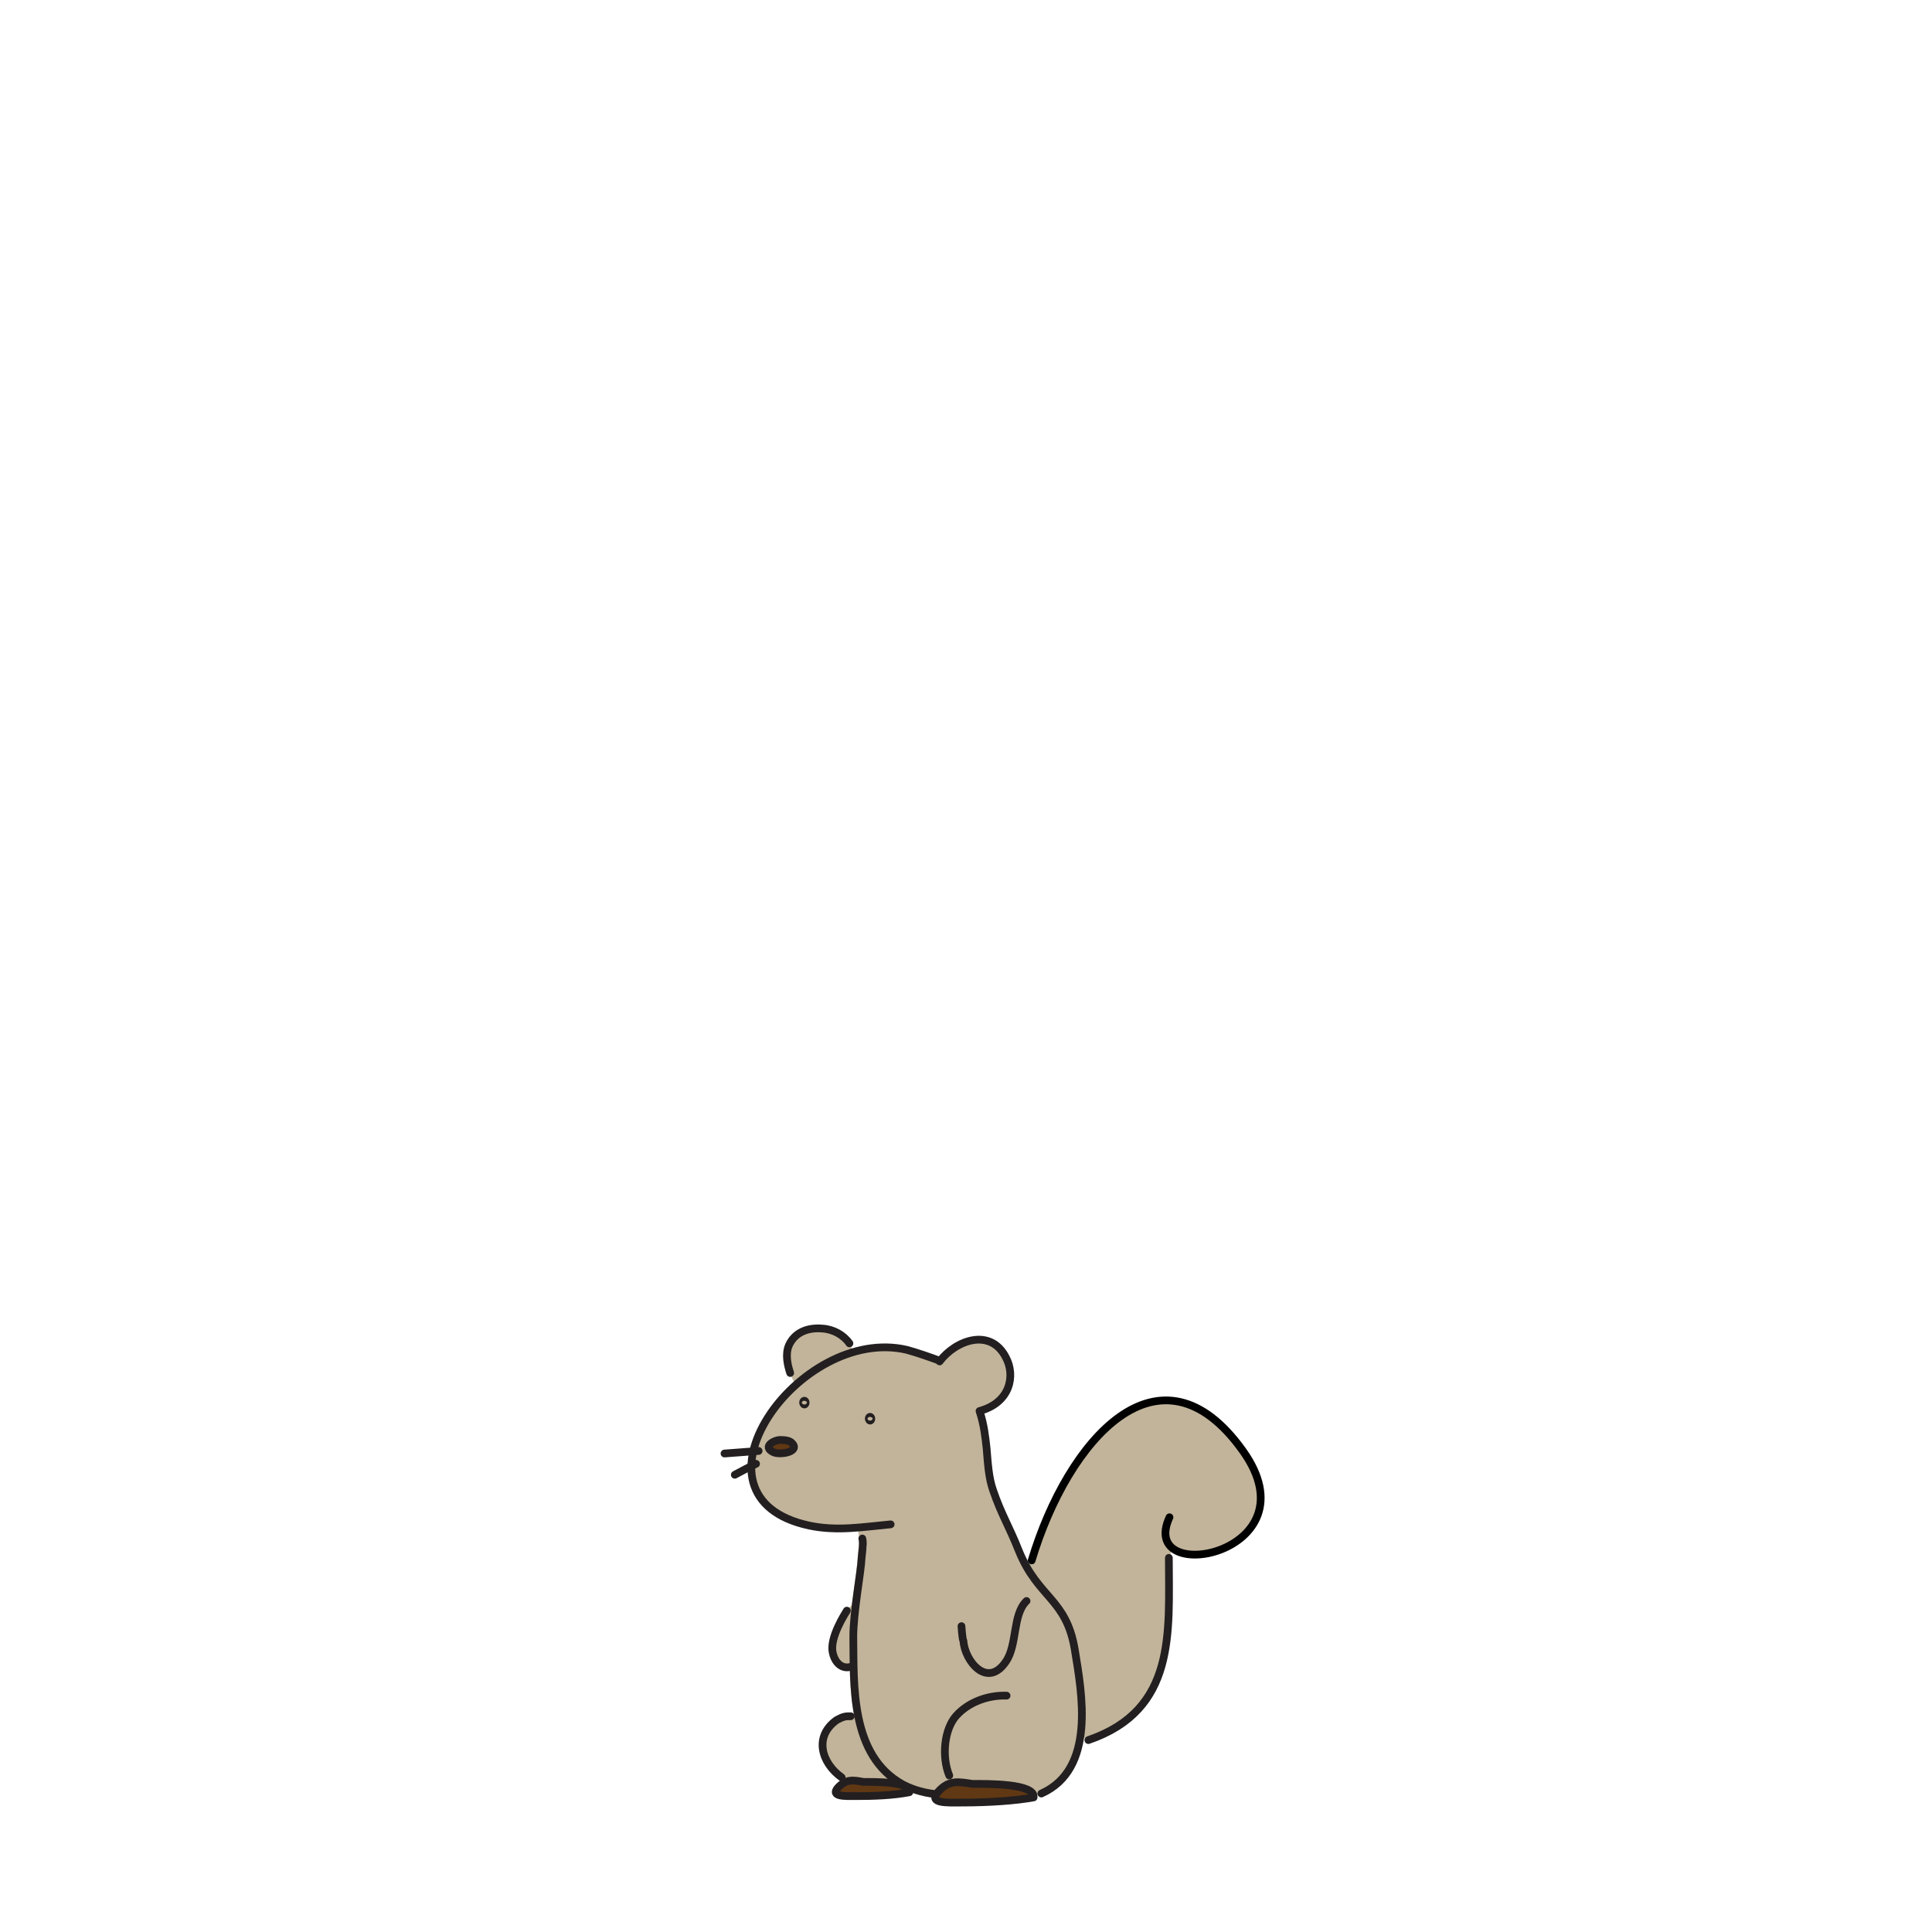 <svg xmlns="http://www.w3.org/2000/svg" xmlns:xlink="http://www.w3.org/1999/xlink" id="Layer_1" x="0px" y="0px" viewBox="0 0 300 300" style="enable-background:new 0 0 300 300;" xml:space="preserve"><style type="text/css">	.st0{fill:#C1B49A;}	.st1{fill:none;stroke:#C1B49A;stroke-width:1.2;stroke-miterlimit:10;}	.st2{fill:#C1B49A;stroke:#000000;stroke-width:1.2;stroke-linecap:round;stroke-linejoin:round;stroke-miterlimit:10;}	.st3{fill:#C1B49A;stroke:#231F20;stroke-width:1.2;stroke-linecap:round;stroke-linejoin:round;stroke-miterlimit:10;}	.st4{fill:#603813;stroke:#231F20;stroke-width:1.2;stroke-linecap:round;stroke-linejoin:round;stroke-miterlimit:10;}</style><g>	<polygon class="st0" points="181.2,244 170.1,269.5 164.9,270.6 158.6,245 161.4,239.9 183.6,233  "></polygon>	<path class="st0" d="M142.1,275.4c0.3-0.1,0.4,0.5,0.4,1c-0.2,4.7-8.3,1.7-10.8,0.7c-4.5-1.9-5.5-7.4-1.9-10  c1.6-0.9,1.6-0.5,3.5-0.6"></path>	<path class="st0" d="M132.8,248.6c-0.3,0.4-0.6,0.7-0.9,1c-0.1,0.2-0.3,0.3-0.4,0.5c-0.3,0.5-2.7,4.2-2.2,6.5  c0.5,2.4,2.6,3.2,4.4,1.1"></path>	<path class="st1" d="M152,277.9c-3.5,1.3-8.4,1-11.8-0.8c-8.2-4.5-7.6-15.5-7.7-22.9c0-4,1.2-10,1.3-12.4c0.1-1.9,0.6-4-0.6-5.3"></path>	<path class="st0" d="M123.4,214.8c1.2,1.4,4.1-0.3,5.5-1c1.8-1,4.1-1.9,3.5-4c-0.5-2-2.5-3.4-4.7-3.6c-2.3-0.2-4.3,0.6-5.2,2.6  C121.4,211.4,123.4,214.8,123.4,214.8z"></path>	<g>		<path class="st2" d="M160.2,242.3c5.6-18.7,19.9-35.1,32.8-17c11.4,16-16.5,21.3-11.4,10.3"></path>		<path class="st3" d="M181.5,241.9c0,11.6,1.2,23.6-12.5,28.3"></path>	</g>	<polygon class="st3" points="160.7,268.2 158.6,244.1 145.1,240.9 147.2,269  "></polygon>	<polygon class="st0" points="156.1,279.5 162.1,278.5 150.6,211 130.6,213 140.1,277.5  "></polygon>	<path class="st3" d="M131.9,208.6c-0.9-1.3-2.5-2.2-4.2-2.3c-2.3-0.2-4.3,0.6-5.2,2.6c-0.6,1.4-0.2,3.1,0.2,4.3"></path>	<path class="st3" d="M131.5,250.1c-0.3,0.5-2.7,4.2-2.2,6.5c0.5,2.4,2.6,3.2,4.4,1.1"></path>	<path class="st3" d="M142.1,275.4c0.3-0.1,0.4,0.5,0.4,1"></path>	<path class="st3" d="M130.7,276c-3.1-2.2-4.4-6.3-0.8-8.9c1.1-0.6,1.4-0.6,2.2-0.6"></path>	<path class="st4" d="M141.2,278.3c-2.6,0.5-5.5,0.6-8.4,0.6c-1.6,0-3.9,0.1-2.7-1.3c1.3-1.4,2.4-1.2,4-0.9  C135.8,276.7,141.5,276.6,141.2,278.3z"></path>	<path class="st3" d="M152,277.9c-3.5,1.3-8.4,1-11.8-0.8c-8.2-4.5-7.6-15.5-7.7-22.9c0-4,1.2-10,1.3-12.4c0.1-1.1,0.3-2.1,0.1-2.9"></path>	<path class="st3" d="M138.3,236.7c-4.3,0.4-8.3,1.1-12.6,0.2c-20.7-4.4-1.6-31.2,15.1-27.3c1.8,0.5,3.5,1.1,5.4,1.8"></path>	<path class="st3" d="M156.3,263.3c-2.9-0.1-5.9,1-7.8,3.1c-1.9,2.1-2.3,6.4-1.1,9.3"></path>	<path class="st3" d="M161.7,278.5c8.5-3.8,6.3-15.6,5.2-22.3c-1.3-8-5.7-8-8.7-15.4c-1.5-3.8-2.7-5.6-4-9.4c-0.7-2-0.8-4.2-1-6.5  c-0.2-1.8-0.4-3.7-1.1-5.8c4.8-1.3,5.6-5.5,4.1-8.3c-2.4-4.7-7.8-2.7-10.3,0.6"></path>	<path class="st4" d="M160.5,279.1c-2.7,0.5-6.8,0.8-11.2,0.8c-2.2,0-5.3,0.2-3.6-1.7c1.7-1.9,3.2-1.5,5.3-1.2  C153.2,277,160.8,276.9,160.5,279.1z"></path>	<path class="st3" d="M159.4,248.6c-2.2,2.1-1.4,6.8-3.2,9.4c-2.9,4.3-6.4-0.1-6.6-3.2c-0.2-0.3-0.3-2.4-0.3-2.3"></path>	<path class="st3" d="M135.1,220c-0.1,0-0.2,0.1-0.2,0.3c0,0.1,0.1,0.3,0.2,0.3c0.1,0,0.2-0.1,0.2-0.3S135.2,220,135.1,220z"></path>	<path class="st3" d="M124.9,217.5c-0.1,0-0.2,0.1-0.2,0.3c0,0.1,0.1,0.3,0.2,0.3c0.1,0,0.2-0.1,0.2-0.3S125,217.5,124.9,217.5z"></path>	<path class="st3" d="M117.8,225.3c-1.3,0.1-4,0.3-5.3,0.4"></path>	<path class="st4" d="M120.1,225.5c-1.9-0.9,0.3-2,1.2-1.9c0.7,0,1.2,0.1,1.6,0.4C124.4,225.4,121.2,226,120.1,225.5z"></path>	<path class="st3" d="M117.4,227.3c-0.7,0.3-3.1,1.6-3.3,1.7"></path></g></svg>